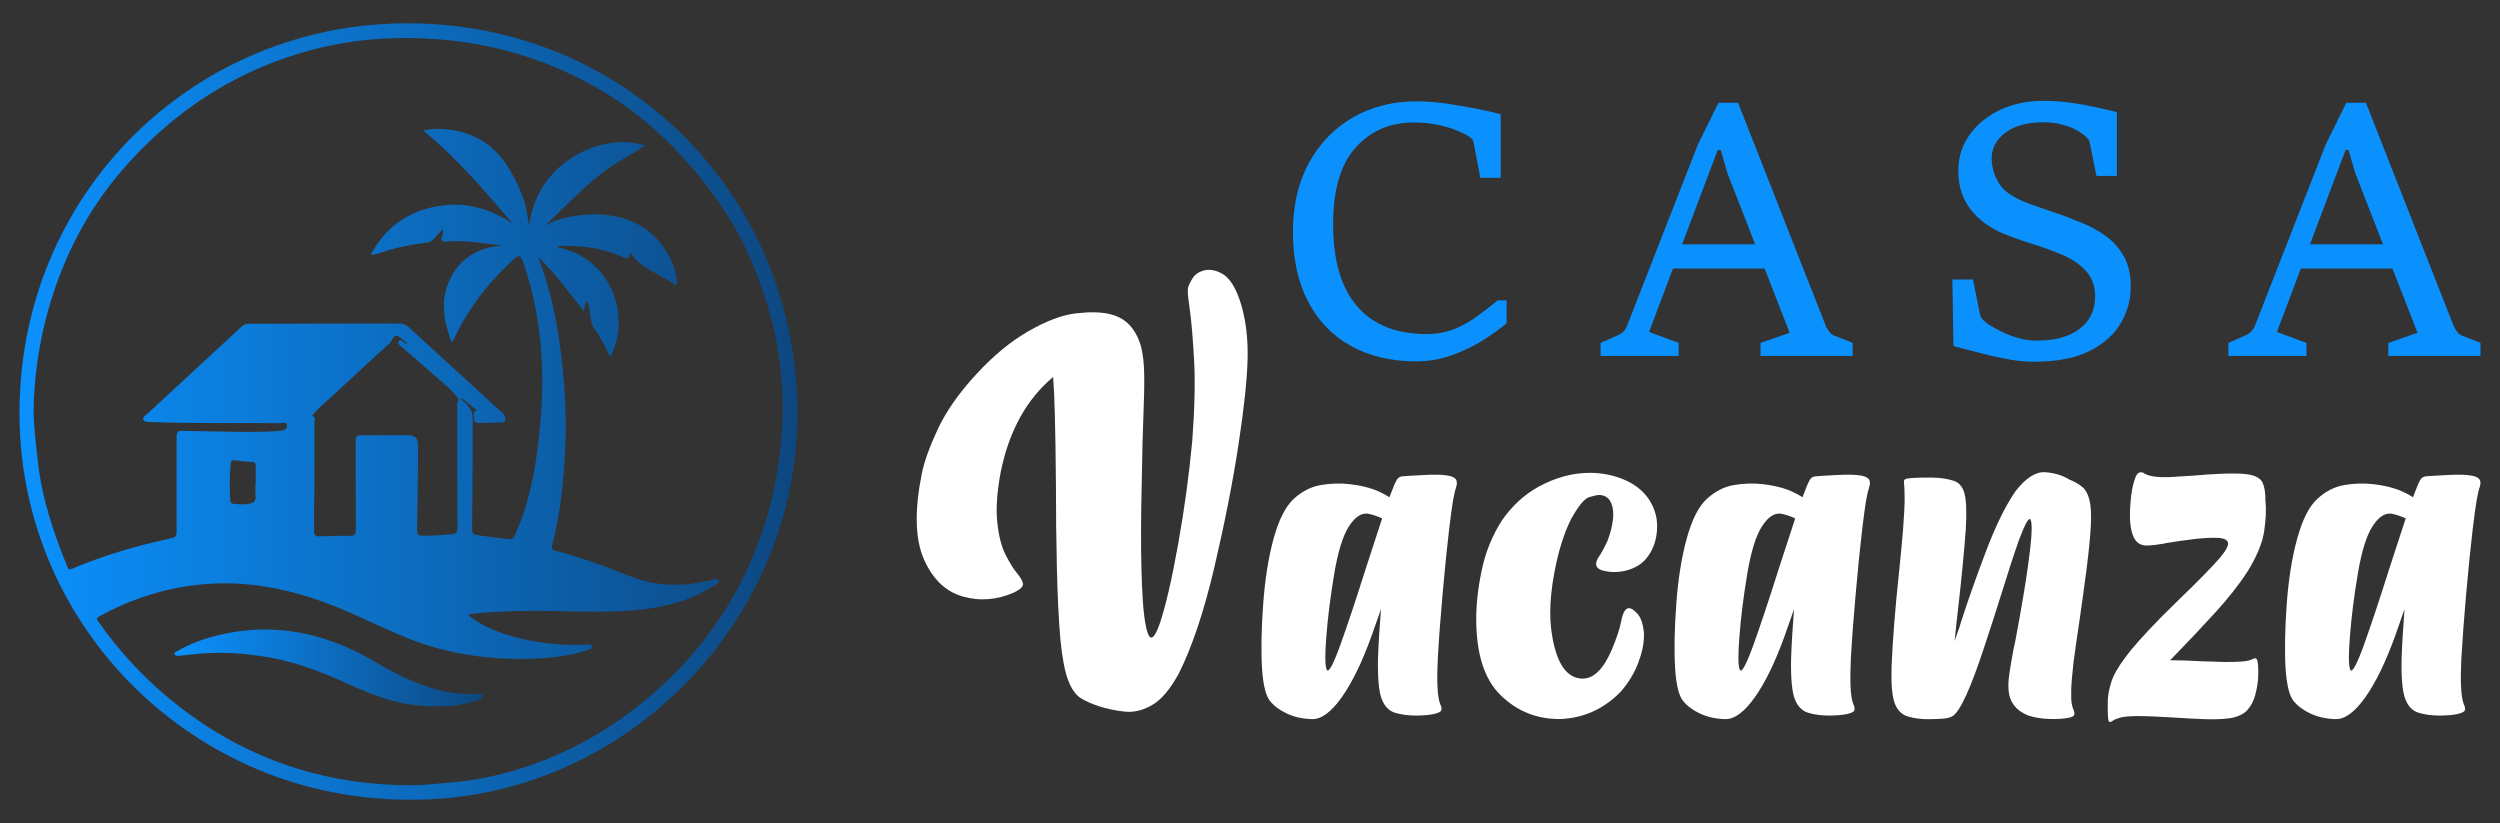 <?xml version="1.0" encoding="utf-8"?>
<!-- Generator: Adobe Illustrator 16.0.0, SVG Export Plug-In . SVG Version: 6.00 Build 0)  -->
<!DOCTYPE svg PUBLIC "-//W3C//DTD SVG 1.1//EN" "http://www.w3.org/Graphics/SVG/1.1/DTD/svg11.dtd">
<svg version="1.1" id="Calque_1" xmlns="http://www.w3.org/2000/svg" xmlns:xlink="http://www.w3.org/1999/xlink" x="0px" y="0px"
	 width="161px" height="53px" viewBox="0 0 161 53" enable-background="new 0 0 161 53" xml:space="preserve">
<rect x="0" y="0" width="161" height="53" fill="#333333" stroke="none"/>
<g>
	<g>
		<g>
			<path fill="#0B91FE" d="M96.452,19.341h0.569v1.486c-0.432,0.362-0.951,0.727-1.555,1.108c-0.605,0.374-1.27,0.692-1.994,0.951
				c-0.724,0.253-1.484,0.387-2.28,0.387c-1.591,0-2.981-0.332-4.169-0.983c-1.191-0.651-2.117-1.602-2.772-2.849
				c-0.658-1.248-0.986-2.75-0.986-4.509c0-1.701,0.346-3.188,1.035-4.446c0.69-1.26,1.636-2.237,2.841-2.93
				c1.199-0.685,2.565-1.031,4.094-1.031c0.552,0,1.166,0.047,1.836,0.136c0.673,0.102,1.327,0.21,1.967,0.331
				c0.635,0.129,1.175,0.247,1.606,0.361v4.096h-1.312l-0.437-2.297c-0.024-0.118-0.09-0.216-0.202-0.3
				c-0.11-0.083-0.229-0.152-0.354-0.214c-0.473-0.24-0.979-0.422-1.524-0.551c-0.544-0.134-1.139-0.198-1.778-0.198
				c-1.533,0-2.778,0.543-3.739,1.618c-0.966,1.079-1.445,2.723-1.445,4.932c0,2.336,0.515,4.098,1.545,5.288
				c1.028,1.19,2.518,1.787,4.466,1.787c0.648,0,1.231-0.102,1.748-0.303c0.513-0.204,0.998-0.47,1.454-0.797
				C95.519,20.086,95.981,19.729,96.452,19.341z"/>
			<path fill="#0B91FE" d="M103.077,22.924v-0.841l1.143-0.505c0.279-0.126,0.466-0.328,0.57-0.616l4.558-11.661l1.322-2.679h1.263
				l5.652,14.376c0.053,0.116,0.125,0.239,0.219,0.361c0.092,0.129,0.197,0.209,0.321,0.254l1.184,0.47v0.841h-5.932v-0.841
				l1.878-0.65l-4.003-10.265l-0.438-1.509h-0.193l-4.422,11.72l1.905,0.704v0.841H103.077z M107.555,17.293l0.55-1.559h5.159
				l0.549,1.559H107.555z"/>
			<path fill="#0B91FE" d="M125.802,22.285l-0.068-4.289h1.322l0.471,2.32c0.022,0.104,0.09,0.206,0.209,0.313
				c0.113,0.103,0.215,0.184,0.293,0.245c0.283,0.178,0.592,0.352,0.932,0.515c0.338,0.164,0.689,0.299,1.065,0.396
				c0.379,0.102,0.765,0.152,1.161,0.152c1.164,0,2.078-0.254,2.744-0.762c0.663-0.509,0.995-1.203,0.995-2.082
				c0-0.666-0.199-1.215-0.592-1.646c-0.397-0.433-0.927-0.79-1.591-1.063c-0.643-0.27-1.278-0.499-1.896-0.688
				c-0.624-0.189-1.235-0.409-1.834-0.658c-0.898-0.37-1.609-0.896-2.125-1.578c-0.518-0.679-0.773-1.497-0.773-2.462
				c0-0.864,0.241-1.636,0.723-2.311c0.483-0.675,1.133-1.209,1.956-1.602c0.818-0.39,1.739-0.589,2.752-0.589
				c0.612,0,1.196,0.037,1.755,0.113c0.552,0.073,1.086,0.17,1.587,0.278c0.508,0.112,0.979,0.226,1.438,0.336v4.108h-1.313
				l-0.445-2.188c-0.023-0.109-0.091-0.21-0.204-0.312c-0.107-0.103-0.213-0.183-0.298-0.241c-0.174-0.128-0.383-0.241-0.636-0.354
				c-0.248-0.108-0.526-0.194-0.832-0.263c-0.306-0.067-0.635-0.099-0.984-0.099c-1.062,0-1.883,0.224-2.466,0.67
				c-0.592,0.448-0.884,0.995-0.884,1.647c0,0.579,0.158,1.123,0.477,1.627s0.928,0.924,1.83,1.26
				c0.597,0.216,1.182,0.42,1.761,0.614c0.572,0.192,1.2,0.434,1.876,0.72c0.502,0.209,0.979,0.478,1.439,0.817
				c0.458,0.332,0.836,0.765,1.134,1.288c0.294,0.527,0.438,1.185,0.438,1.969c0,0.814-0.212,1.586-0.637,2.319
				c-0.424,0.737-1.1,1.334-2.015,1.799c-0.918,0.462-2.12,0.692-3.602,0.692c-0.518,0-1.063-0.05-1.64-0.157
				c-0.572-0.104-1.157-0.236-1.756-0.393C126.973,22.597,126.38,22.44,125.802,22.285z"/>
			<path fill="#0B91FE" d="M143.511,22.924v-0.841l1.143-0.505c0.273-0.126,0.463-0.328,0.57-0.616l4.556-11.661l1.319-2.679h1.269
				l5.65,14.376c0.054,0.116,0.125,0.239,0.217,0.361c0.092,0.129,0.202,0.209,0.319,0.254l1.189,0.47v0.841h-5.935v-0.841
				l1.883-0.65l-4.006-10.265l-0.441-1.509h-0.189l-4.421,11.72l1.902,0.704v0.841H143.511z M147.988,17.293l0.548-1.559h5.159
				l0.55,1.559H147.988z"/>
		</g>
		<g>
			<path fill="#FFFFFF" d="M66.238,21.326c1.152-0.661,2.163-1.041,3.032-1.142c0.87-0.104,1.575-0.093,2.115,0.024
				c0.575,0.121,1.034,0.37,1.376,0.748c0.34,0.377,0.584,0.844,0.728,1.395c0.12,0.482,0.187,1.061,0.197,1.754
				c0.013,0.688-0.006,1.61-0.053,2.761c-0.012,0.228-0.031,0.771-0.054,1.636c-0.022,0.867-0.049,2.23-0.081,4.094
				c-0.03,1.865-0.016,3.561,0.045,5.083c0.059,1.512,0.182,2.539,0.368,3.085c0.187,0.549,0.447,0.339,0.784-0.619
				c0.371-1.106,0.761-2.788,1.169-5.056c0.408-2.267,0.713-4.498,0.917-6.691c0.157-2.091,0.195-3.827,0.118-5.221
				c-0.078-1.388-0.167-2.435-0.261-3.129c-0.047-0.349-0.083-0.621-0.108-0.818c-0.024-0.201-0.037-0.344-0.037-0.441
				c0-0.095,0.003-0.167,0.01-0.218c0.005-0.046,0.02-0.097,0.044-0.158c0.048-0.121,0.124-0.271,0.227-0.45
				c0.101-0.18,0.252-0.322,0.458-0.432c0.443-0.228,0.925-0.203,1.448,0.079c0.521,0.282,0.938,0.952,1.25,2.007
				c0.313,1.055,0.449,2.236,0.414,3.547c-0.035,1.306-0.227,3.104-0.574,5.396c-0.373,2.459-0.896,5.117-1.566,7.978
				c-0.672,2.86-1.44,5.149-2.303,6.864c-0.563,1.02-1.143,1.695-1.737,2.023c-0.594,0.332-1.169,0.467-1.727,0.404
				c-0.558-0.059-1.087-0.166-1.584-0.322c-0.498-0.155-0.912-0.335-1.241-0.54c-0.33-0.205-0.603-0.587-0.819-1.15
				c-0.216-0.563-0.384-1.433-0.502-2.611c-0.109-1.27-0.184-2.796-0.226-4.585c-0.042-1.788-0.063-3.588-0.063-5.4
				c-0.012-1.772-0.038-3.315-0.073-4.624c-0.023-0.936-0.059-1.707-0.107-2.319c-1.703,1.428-2.824,3.451-3.365,6.063
				c-0.251,1.331-0.329,2.436-0.232,3.309c0.095,0.876,0.274,1.572,0.541,2.091c0.262,0.516,0.513,0.915,0.752,1.202
				c0.229,0.276,0.349,0.501,0.362,0.665c0.012,0.171-0.174,0.351-0.557,0.54c-1.117,0.495-2.225,0.58-3.329,0.265
				c-1.104-0.32-1.938-1.121-2.501-2.412c-0.563-1.29-0.605-3.126-0.126-5.516c0.144-0.729,0.483-1.675,1.016-2.824
				c0.535-1.152,1.358-2.332,2.474-3.544C63.959,22.915,65.087,21.984,66.238,21.326z"/>
			<path fill="#FFFFFF" d="M89.479,32.024c0.117-0.311,0.22-0.57,0.305-0.785c0.098-0.226,0.18-0.373,0.249-0.442
				c0.069-0.068,0.164-0.109,0.281-0.121c0.118-0.011,0.251-0.021,0.4-0.031c0.321-0.02,0.717-0.043,1.188-0.064
				c0.472-0.021,0.866-0.013,1.188,0.024c0.319,0.036,0.535,0.114,0.641,0.231c0.107,0.119,0.123,0.29,0.048,0.515
				c-0.073,0.223-0.144,0.527-0.207,0.907c-0.065,0.379-0.146,0.97-0.242,1.773c-0.139,1.164-0.279,2.563-0.425,4.195
				c-0.144,1.63-0.249,3.04-0.313,4.228c-0.032,0.717-0.041,1.271-0.024,1.659c0.017,0.391,0.044,0.676,0.081,0.86
				c0.036,0.184,0.076,0.32,0.119,0.418c0.064,0.138,0.081,0.254,0.05,0.352c-0.033,0.098-0.193,0.177-0.483,0.241
				c-0.288,0.063-0.677,0.097-1.161,0.097c-0.488,0-0.93-0.06-1.325-0.177s-0.685-0.412-0.865-0.884
				c-0.184-0.472-0.264-1.325-0.242-2.566c0.031-0.964,0.096-2.037,0.193-3.225c-0.193,0.546-0.396,1.124-0.609,1.732
				c-0.609,1.689-1.252,3.007-1.926,3.954c-0.675,0.947-1.311,1.413-1.909,1.396c-0.601-0.017-1.134-0.134-1.604-0.354
				c-0.471-0.219-0.838-0.491-1.101-0.816c-0.261-0.327-0.431-0.993-0.505-1.997c-0.076-1.136-0.054-2.53,0.064-4.182
				c0.118-1.653,0.345-3.087,0.682-4.301c0.338-1.214,0.77-2.061,1.3-2.543c0.529-0.481,1.106-0.775,1.733-0.881
				c0.626-0.108,1.243-0.126,1.854-0.058c0.608,0.07,1.147,0.189,1.618,0.363C88.907,31.694,89.222,31.853,89.479,32.024z
				 M89.013,33.388c-0.289-0.139-0.594-0.24-0.912-0.306c-0.429-0.062-0.838,0.208-1.229,0.813
				c-0.391,0.604-0.706,1.622-0.947,3.055c-0.24,1.434-0.409,2.766-0.506,3.995c-0.097,1.197-0.091,1.922,0.017,2.175
				c0.106,0.252,0.391-0.247,0.851-1.501c0.472-1.304,1.026-2.973,1.669-5.005c0.373-1.156,0.722-2.222,1.042-3.194
				C88.997,33.41,89.003,33.4,89.013,33.388z"/>
			<path fill="#FFFFFF" d="M100.511,46.305h-0.099c-1.465,0-2.721-0.51-3.77-1.532c-1.048-1.021-1.573-2.66-1.573-4.919
				c0-0.973,0.12-2.03,0.362-3.168c0.24-1.14,0.671-2.196,1.291-3.168c0.651-0.94,1.445-1.67,2.376-2.182
				c1.089-0.59,2.19-0.886,3.303-0.886c0.748,0,1.465,0.142,2.145,0.419c0.678,0.279,1.217,0.688,1.611,1.235
				c0.364,0.544,0.552,1.123,0.563,1.731c0,0.611-0.116,1.142-0.347,1.59c-0.229,0.45-0.521,0.779-0.874,0.994
				c-0.461,0.279-0.979,0.419-1.557,0.419c-0.214,0-0.439-0.028-0.673-0.08c-0.321-0.086-0.48-0.23-0.48-0.436
				c0-0.159,0.089-0.363,0.272-0.608c0.138-0.224,0.287-0.509,0.448-0.851c0.181-0.45,0.305-0.924,0.369-1.428l0.017-0.305
				c0-0.373-0.081-0.685-0.242-0.932c-0.171-0.213-0.396-0.32-0.673-0.32c-0.117,0-0.329,0.046-0.635,0.136
				c-0.305,0.093-0.692,0.562-1.163,1.404c-0.461,0.92-0.818,2.059-1.075,3.419c-0.183,0.962-0.273,1.839-0.273,2.63
				c0,0.332,0.018,0.649,0.05,0.948c0.224,1.913,0.781,2.995,1.667,3.24c0.131,0.032,0.253,0.048,0.371,0.048
				c0.715,0,1.341-0.618,1.876-1.861c0.312-0.748,0.51-1.342,0.595-1.781c0.107-0.598,0.277-0.896,0.511-0.896
				c0.141,0,0.32,0.116,0.539,0.351c0.22,0.235,0.362,0.643,0.427,1.222v0.191c0,0.524-0.124,1.114-0.37,1.766
				c-0.247,0.652-0.62,1.268-1.123,1.846C103.296,45.652,102.007,46.24,100.511,46.305z"/>
			<path fill="#FFFFFF" d="M116.081,32.024c0.118-0.311,0.222-0.57,0.305-0.785c0.096-0.226,0.179-0.373,0.248-0.442
				c0.069-0.068,0.164-0.109,0.282-0.121c0.118-0.011,0.25-0.021,0.399-0.031c0.323-0.02,0.718-0.043,1.187-0.064
				c0.472-0.021,0.868-0.013,1.189,0.024c0.322,0.036,0.533,0.114,0.641,0.231c0.107,0.119,0.123,0.29,0.049,0.515
				c-0.074,0.223-0.145,0.527-0.209,0.907c-0.064,0.379-0.144,0.97-0.24,1.773c-0.139,1.164-0.28,2.563-0.424,4.195
				c-0.146,1.63-0.25,3.04-0.314,4.228c-0.033,0.717-0.04,1.271-0.024,1.659c0.016,0.391,0.043,0.676,0.081,0.86
				c0.036,0.184,0.077,0.32,0.12,0.418c0.063,0.138,0.079,0.254,0.049,0.352c-0.032,0.098-0.193,0.177-0.481,0.241
				c-0.291,0.063-0.678,0.097-1.164,0.097c-0.487,0-0.928-0.06-1.321-0.177c-0.397-0.117-0.688-0.412-0.869-0.884
				s-0.263-1.325-0.241-2.566c0.033-0.964,0.098-2.037,0.192-3.225c-0.192,0.546-0.395,1.124-0.608,1.732
				c-0.61,1.689-1.252,3.007-1.926,3.954c-0.673,0.947-1.311,1.413-1.908,1.396c-0.601-0.017-1.137-0.134-1.605-0.354
				c-0.473-0.219-0.837-0.491-1.098-0.816c-0.264-0.327-0.434-0.993-0.507-1.997c-0.076-1.136-0.054-2.53,0.063-4.182
				c0.118-1.653,0.347-3.087,0.684-4.301c0.336-1.214,0.769-2.061,1.299-2.543c0.529-0.481,1.107-0.775,1.732-0.881
				c0.625-0.108,1.242-0.126,1.853-0.058c0.609,0.07,1.153,0.189,1.622,0.363C115.51,31.694,115.824,31.853,116.081,32.024z
				 M115.616,33.388c-0.29-0.139-0.594-0.24-0.915-0.306c-0.429-0.062-0.84,0.208-1.228,0.813c-0.391,0.604-0.708,1.622-0.949,3.055
				c-0.239,1.434-0.407,2.766-0.502,3.995c-0.097,1.197-0.091,1.922,0.016,2.175c0.108,0.252,0.391-0.247,0.851-1.501
				c0.472-1.304,1.025-2.973,1.668-5.005c0.375-1.156,0.723-2.222,1.043-3.194C115.6,33.41,115.605,33.4,115.616,33.388z"/>
			<path fill="#FFFFFF" d="M125.875,41.299c0.022-0.063,0.044-0.135,0.066-0.21c0.071-0.213,0.155-0.438,0.24-0.672l0.126-0.419
				c0.462-1.42,0.999-2.94,1.614-4.557c0.614-1.612,1.242-2.888,1.885-3.817c0.664-0.847,1.293-1.25,1.887-1.214
				c0.592,0.039,1.117,0.195,1.578,0.476c0.012,0,0.023,0.005,0.033,0.016c0.021,0.01,0.036,0.017,0.047,0.017
				c0.302,0.127,0.555,0.276,0.757,0.448c0.203,0.172,0.353,0.441,0.447,0.811c0.098,0.368,0.128,0.914,0.098,1.628
				c-0.043,0.781-0.135,1.715-0.272,2.8c-0.142,1.088-0.291,2.174-0.449,3.267c-0.161,1.081-0.297,2.016-0.401,2.807
				c-0.086,0.771-0.134,1.356-0.145,1.758c-0.012,0.399,0,0.69,0.032,0.864c0.031,0.178,0.068,0.311,0.112,0.396
				c0.064,0.138,0.078,0.255,0.047,0.346s-0.188,0.156-0.466,0.199c-0.301,0.054-0.692,0.072-1.179,0.056
				c-0.485-0.016-0.934-0.092-1.34-0.231c-0.751-0.311-1.161-0.829-1.234-1.556c-0.033-0.312-0.02-0.676,0.039-1.092
				c0.059-0.419,0.153-0.969,0.281-1.654c0.033-0.138,0.065-0.282,0.097-0.432c0.172-0.887,0.349-1.892,0.538-3.008
				c0.187-1.119,0.332-2.143,0.44-3.072c0.107-0.941,0.115-1.531,0.023-1.766c-0.092-0.236-0.34,0.188-0.746,1.266
				c-0.312,0.878-0.686,2.021-1.122,3.435c-0.385,1.229-0.778,2.45-1.182,3.658c-0.399,1.21-0.771,2.192-1.115,2.952
				c-0.341,0.738-0.63,1.176-0.865,1.317c-0.116,0.074-0.278,0.124-0.48,0.15c-0.205,0.028-0.548,0.044-1.036,0.049
				c-0.487,0.006-0.933-0.05-1.338-0.167c-0.397-0.109-0.683-0.383-0.858-0.819c-0.178-0.439-0.25-1.229-0.219-2.375
				c0.076-1.775,0.237-3.809,0.482-6.096c0.106-1.039,0.191-1.942,0.257-2.714c0.074-0.984,0.11-1.688,0.104-2.107
				c-0.007-0.425-0.015-0.683-0.025-0.772c-0.009-0.089-0.021-0.165-0.022-0.224c-0.007-0.059,0.009-0.107,0.038-0.146
				c0.034-0.037,0.1-0.063,0.202-0.08c0.101-0.016,0.249-0.028,0.441-0.04c0.331-0.021,0.736-0.026,1.21-0.016
				c0.478,0.011,0.902,0.075,1.277,0.191c0.352,0.097,0.592,0.361,0.72,0.787c0.131,0.429,0.163,1.208,0.098,2.344
				c-0.108,1.465-0.272,3.171-0.496,5.118C126.013,39.956,125.941,40.655,125.875,41.299z"/>
			<path fill="#FFFFFF" d="M135.739,45.158c0.007-0.35,0.078-0.753,0.22-1.211c0.139-0.45,0.438-0.979,0.896-1.59
				c0.429-0.6,1.215-1.481,2.359-2.648c0.386-0.387,0.803-0.796,1.253-1.235c1.014-0.97,1.84-1.813,2.47-2.519
				c0.396-0.469,0.577-0.802,0.546-0.995c-0.032-0.189-0.248-0.298-0.643-0.321c-0.429-0.021-0.949,0.009-1.563,0.08
				c-0.615,0.076-1.179,0.156-1.694,0.241c-0.085,0.012-0.164,0.026-0.237,0.051c-0.397,0.063-0.715,0.104-0.949,0.118
				c-0.237,0.018-0.426-0.013-0.576-0.086c-0.365-0.174-0.577-0.659-0.642-1.461c-0.023-0.43-0.01-0.887,0.039-1.374
				c0.047-0.486,0.119-0.891,0.216-1.209c0.087-0.302,0.178-0.479,0.282-0.538c0.101-0.06,0.203-0.063,0.313-0.011
				c0.022,0.012,0.048,0.028,0.079,0.051c0.052,0.031,0.135,0.066,0.241,0.104c0.106,0.036,0.266,0.068,0.474,0.097
				c0.209,0.027,0.499,0.035,0.876,0.025c0.447-0.022,0.973-0.056,1.571-0.098c0.609-0.055,1.219-0.096,1.828-0.12
				c0.609-0.027,1.125-0.021,1.541,0.023c0.578,0.073,0.933,0.256,1.069,0.545c0.131,0.289,0.194,0.686,0.183,1.188v0.049
				c0.012,0.01,0.014,0.028,0.014,0.048c0.045,0.503,0.012,1.12-0.093,1.853c-0.109,0.731-0.455,1.582-1.044,2.545
				c-0.556,0.867-1.268,1.773-2.135,2.719c-0.866,0.946-1.707,1.837-2.52,2.671c-0.118,0.128-0.235,0.252-0.354,0.37
				c0.62,0,1.279,0.022,1.976,0.064c0.61,0.021,1.134,0.036,1.571,0.049c0.427,0,0.76-0.009,0.994-0.025
				c0.235-0.015,0.409-0.04,0.521-0.072c0.114-0.032,0.191-0.059,0.232-0.08l0.018-0.018c0.087-0.032,0.147-0.045,0.184-0.039
				c0.038,0.005,0.068,0.03,0.088,0.072c0.076,0.129,0.104,0.526,0.082,1.188c-0.022,0.343-0.088,0.715-0.194,1.115
				s-0.294,0.741-0.562,1.019c-0.267,0.245-0.638,0.401-1.116,0.466c-0.476,0.064-1.06,0.082-1.754,0.048
				c-0.569-0.022-1.167-0.054-1.8-0.097c-0.96-0.063-1.775-0.095-2.437-0.095c-0.504,0.01-0.86,0.046-1.067,0.112
				c-0.209,0.062-0.351,0.127-0.426,0.191h-0.017c-0.055,0.045-0.103,0.071-0.152,0.081c-0.047,0.01-0.084-0.015-0.103-0.073
				c-0.021-0.06-0.04-0.174-0.049-0.344C135.737,45.813,135.736,45.506,135.739,45.158z"/>
			<path fill="#FFFFFF" d="M155.396,32.024c0.12-0.311,0.221-0.57,0.305-0.785c0.097-0.226,0.18-0.373,0.251-0.442
				c0.066-0.068,0.163-0.109,0.28-0.121c0.117-0.011,0.251-0.021,0.4-0.031c0.321-0.02,0.716-0.043,1.188-0.064
				c0.469-0.021,0.865-0.013,1.186,0.024c0.323,0.036,0.535,0.114,0.644,0.231c0.106,0.119,0.119,0.29,0.048,0.515
				c-0.076,0.223-0.145,0.527-0.209,0.907c-0.063,0.379-0.144,0.97-0.241,1.773c-0.139,1.164-0.281,2.563-0.426,4.195
				c-0.143,1.63-0.247,3.04-0.313,4.228c-0.032,0.717-0.04,1.271-0.023,1.659c0.018,0.391,0.044,0.676,0.081,0.86
				c0.036,0.184,0.078,0.32,0.119,0.418c0.064,0.138,0.08,0.254,0.049,0.352s-0.193,0.177-0.481,0.241
				c-0.29,0.063-0.677,0.097-1.165,0.097c-0.485,0-0.927-0.06-1.322-0.177s-0.684-0.412-0.865-0.884
				c-0.183-0.472-0.266-1.325-0.24-2.566c0.031-0.964,0.097-2.037,0.189-3.225c-0.189,0.546-0.393,1.124-0.607,1.732
				c-0.612,1.689-1.252,3.007-1.926,3.954c-0.675,0.947-1.311,1.413-1.91,1.396c-0.598-0.017-1.134-0.134-1.604-0.354
				c-0.47-0.219-0.838-0.491-1.1-0.816c-0.264-0.327-0.429-0.993-0.506-1.997c-0.075-1.136-0.053-2.53,0.063-4.182
				c0.118-1.653,0.347-3.087,0.686-4.301c0.333-1.214,0.768-2.061,1.299-2.543c0.528-0.481,1.106-0.775,1.729-0.881
				c0.627-0.108,1.246-0.126,1.854-0.058c0.611,0.07,1.151,0.189,1.622,0.363C154.823,31.694,155.142,31.853,155.396,32.024z
				 M154.933,33.388c-0.291-0.139-0.596-0.24-0.917-0.306c-0.427-0.062-0.836,0.208-1.227,0.813
				c-0.39,0.604-0.705,1.622-0.945,3.055c-0.243,1.434-0.409,2.766-0.506,3.995c-0.098,1.197-0.093,1.922,0.016,2.175
				c0.107,0.252,0.391-0.247,0.853-1.501c0.469-1.304,1.025-2.973,1.666-5.005c0.374-1.156,0.722-2.222,1.043-3.194
				C154.915,33.41,154.921,33.4,154.933,33.388z"/>
		</g>
	</g>
	<g>
		<linearGradient id="SVGID_1_" gradientUnits="userSpaceOnUse" x1="1.256" y1="26.5" x2="51.361" y2="26.5">
			<stop  offset="0" style="stop-color:#0B91FE"/>
			<stop  offset="1" style="stop-color:#0D4780"/>
		</linearGradient>
		<path fill="url(#SVGID_1_)" d="M26.275,1.5C12.518,1.478,1.121,12.457,1.257,26.861C1.385,40.47,12.581,51.523,26.369,51.5
			c13.778,0.109,25.003-11.453,24.992-24.88C51.352,12.8,40.524,1.524,26.275,1.5z M48.777,35.122
			c-1.478,3.87-3.833,7.101-6.979,9.768c-2.749,2.329-5.855,3.989-9.348,4.915c-1.273,0.336-2.566,0.529-3.876,0.629
			c-0.667,0.051-1.334,0.134-2.002,0.137c-5.265,0.019-10.066-1.456-14.339-4.55c-2.301-1.667-4.274-3.672-5.908-6.006
			c-0.098-0.141-0.137-0.205,0.054-0.311c2.017-1.114,4.161-1.813,6.459-2.053c3.042-0.319,5.927,0.28,8.739,1.4
			c1.561,0.622,3.054,1.393,4.611,2.021c2.664,1.076,5.443,1.458,8.303,1.342c1.028-0.042,2.043-0.162,3.034-0.45
			c0.114-0.032,0.23-0.063,0.338-0.109c0.115-0.051,0.288-0.095,0.245-0.256c-0.038-0.144-0.204-0.088-0.314-0.084
			c-1.816,0.086-3.595-0.127-5.326-0.696c-0.669-0.22-1.311-0.505-1.898-0.899c-0.135-0.091-0.287-0.167-0.403-0.353
			c0.304-0.039,0.582-0.089,0.862-0.108c1.587-0.111,3.177-0.145,4.769-0.107c1.673,0.038,3.35,0.091,5.021-0.05
			c1.811-0.153,3.556-0.551,5.112-1.554c0.152-0.1,0.433-0.197,0.353-0.384s-0.34-0.039-0.513,0.004
			c-1.389,0.339-2.785,0.416-4.181,0.065c-0.879-0.22-1.702-0.608-2.551-0.919c-1.083-0.396-2.175-0.772-3.295-1.056
			c-0.194-0.05-0.24-0.102-0.189-0.301c0.451-1.749,0.672-3.531,0.794-5.331c0.115-1.687,0.114-3.373-0.021-5.054
			c-0.221-2.76-0.626-5.489-1.628-8.095c-0.003-0.007,0.008-0.021,0.026-0.065c1.048,1.054,1.947,2.213,2.864,3.431
			c0.069-0.247,0.045-0.461,0.232-0.647c0.255,0.618,0.087,1.315,0.52,1.868c0.4,0.511,0.65,1.127,0.954,1.736
			c1.4-2.609,0.074-6.436-3.427-7.078c0.21-0.152,0.425-0.079,0.626-0.082c1.292-0.016,2.531,0.228,3.714,0.752
			c0.225,0.099,0.25,0.063,0.398-0.313c0.687,1.06,1.921,1.349,2.854,2.061c0.024,0.02,0.067,0.011,0.127,0.02
			c0.01-0.788-0.259-1.484-0.649-2.129c-0.923-1.53-2.339-2.262-4.081-2.406c-0.826-0.068-1.646,0.015-2.455,0.205
			c-0.465,0.108-0.909,0.261-1.323,0.529c0.659-0.639,1.314-1.28,1.975-1.916c0.664-0.639,1.354-1.245,2.105-1.782
			c0.753-0.539,1.589-0.945,2.375-1.483c-2.481-0.897-6.956,0.853-7.461,5.199c-0.109-0.618-0.158-1.252-0.387-1.842
			c-0.487-1.256-1.082-2.448-2.145-3.328c-1.096-0.906-2.796-1.306-4.298-1.008c2.183,1.783,3.969,3.882,5.79,6.016
			c-1.562-1.054-3.22-1.478-5.056-1.101c-1.844,0.379-3.191,1.396-4.112,3.097c0.452-0.033,0.796-0.204,1.156-0.304
			c0.817-0.225,1.645-0.39,2.486-0.484c0.218-0.023,0.345-0.151,0.476-0.284c0.171-0.176,0.326-0.369,0.511-0.582
			c0.049,0.189,0.029,0.333-0.026,0.479c-0.098,0.258-0.001,0.342,0.265,0.32c1.221-0.1,2.423,0.109,3.646,0.264
			c-1.522,0.088-2.707,0.755-3.38,2.118c-0.66,1.339-0.449,2.707,0.08,4.083c0.156-0.094,0.18-0.224,0.232-0.334
			c0.863-1.842,2.09-3.416,3.57-4.796c0.613-0.571,0.635-0.554,0.895,0.236c1.015,3.071,1.296,6.222,1.072,9.436
			c-0.145,2.087-0.411,4.149-1.021,6.156c-0.184,0.604-0.425,1.186-0.671,1.768c-0.077,0.183-0.176,0.249-0.376,0.23
			c-0.69-0.061-1.374-0.164-2.058-0.258c-0.26-0.036-0.322-0.146-0.319-0.395c0.021-1.77,0.028-3.54,0.038-5.311
			c0.003-0.574-0.018-1.149,0.007-1.724c0.022-0.508-0.203-0.864-0.583-1.158c-0.093-0.072-0.174-0.157-0.243-0.26
			c0.417,0.19,0.706,0.553,1.091,0.804c-0.324,0.113-0.156,0.36-0.172,0.55c-0.015,0.171,0.071,0.269,0.254,0.267
			c0.466-0.004,0.933-0.001,1.399-0.017c0.123-0.003,0.306,0.003,0.339-0.143c0.035-0.153,0-0.319-0.145-0.446
			c-0.351-0.309-0.688-0.631-1.032-0.945c-1.676-1.534-3.356-3.065-5.028-4.604c-0.191-0.176-0.393-0.243-0.646-0.242
			c-3.207,0.01-6.413,0.016-9.619,0.016c-0.204,0-0.358,0.047-0.511,0.188c-2.025,1.879-4.057,3.752-6.083,5.63
			c-0.104,0.097-0.306,0.181-0.243,0.345c0.065,0.171,0.271,0.155,0.441,0.161c2.786,0.111,5.574,0.055,8.361,0.076
			c0.157,0.002,0.43-0.117,0.455,0.125c0.028,0.275-0.239,0.354-0.477,0.372c-1.278,0.096-2.558,0.071-3.838,0.041
			c-0.813-0.02-1.627-0.018-2.439-0.041c-0.295-0.009-0.358,0.118-0.357,0.389c0.005,2.033-0.007,4.066,0,6.101
			c0.001,0.271-0.055,0.363-0.352,0.428c-2.178,0.467-4.312,1.088-6.367,1.957c-0.17,0.072-0.237,0.064-0.31-0.113
			c-0.892-2.188-1.652-4.41-1.903-6.783c-0.132-1.246-0.314-2.488-0.267-3.748c0.108-2.922,0.687-5.747,1.756-8.465
			c1.026-2.613,2.486-4.971,4.369-7.044c3.256-3.585,7.213-6.076,11.912-7.291c2.627-0.679,5.314-0.855,8.033-0.646
			c3.526,0.271,6.832,1.258,9.913,2.966c2.587,1.433,4.791,3.342,6.68,5.62c1.455,1.756,2.706,3.64,3.58,5.749
			c0.812,1.96,1.447,3.984,1.745,6.088c0.229,1.621,0.313,3.255,0.192,4.9C50.172,30.355,49.673,32.773,48.777,35.122z
			 M16.47,31.071c-0.005,0-0.01,0-0.015,0c0,0.311-0.019,0.623,0.005,0.932c0.021,0.262-0.101,0.354-0.325,0.418
			c-0.37,0.104-0.735,0.055-1.104,0.023c-0.184-0.016-0.2-0.164-0.207-0.287c-0.04-0.776-0.049-1.554,0.039-2.328
			c0.018-0.153,0.076-0.205,0.23-0.187c0.38,0.044,0.76,0.084,1.142,0.109c0.194,0.012,0.239,0.111,0.237,0.278
			C16.468,30.377,16.47,30.724,16.47,31.071z M25.851,22.32c0.816,0.719,1.639,1.432,2.461,2.143
			c0.37,0.321,0.738,0.645,1.056,1.021c0.107,0.126,0.214,0.242,0.099,0.438c-0.053,0.09-0.019,0.234-0.019,0.354
			c0,2.57-0.008,5.142,0.013,7.713c0.003,0.343-0.156,0.407-0.406,0.424c-0.621,0.04-1.239,0.095-1.863,0.085
			c-0.286-0.005-0.335-0.128-0.331-0.374c0.024-1.243,0.038-2.486,0.052-3.729c0.006-0.574,0.01-1.148,0.004-1.723
			c-0.004-0.467-0.186-0.648-0.657-0.648c-1.017-0.002-2.033,0.015-3.049,0.006c-0.276-0.002-0.305,0.126-0.305,0.352
			c0.007,1.901-0.006,3.804,0.014,5.704c0.004,0.358-0.101,0.434-0.437,0.425c-0.633-0.018-1.268,0.011-1.9,0.031
			c-0.263,0.009-0.364-0.062-0.36-0.36c0.024-2.319,0.028-4.64,0.028-6.959c0-0.132,0.1-0.295-0.095-0.411
			c-0.095-0.058,0.037-0.14,0.082-0.194c0.347-0.432,0.791-0.763,1.192-1.139c1.109-1.037,2.231-2.061,3.346-3.091
			c0.167-0.154,0.385-0.296,0.464-0.489c0.171-0.415,0.375-0.286,0.612-0.104c0.123,0.095,0.236,0.198,0.354,0.298
			c-0.013,0.02-0.025,0.039-0.037,0.058c-0.047-0.028-0.093-0.056-0.139-0.084c-0.108-0.066-0.212-0.264-0.346-0.088
			C25.565,22.136,25.753,22.233,25.851,22.32z"/>
		<linearGradient id="SVGID_2_" gradientUnits="userSpaceOnUse" x1="11.232" y1="43.012" x2="31.091" y2="43.012">
			<stop  offset="0" style="stop-color:#0B91FE"/>
			<stop  offset="1" style="stop-color:#0D4780"/>
		</linearGradient>
		<path fill="url(#SVGID_2_)" d="M30.803,44.689c-0.108,0-0.216-0.002-0.323,0.001c-0.768,0.022-1.523-0.071-2.268-0.264
			c-1.491-0.386-2.839-1.092-4.155-1.862c-3.099-1.814-6.385-2.508-9.927-1.676c-0.952,0.224-1.87,0.552-2.718,1.048
			c-0.077,0.045-0.212,0.09-0.174,0.195c0.038,0.104,0.17,0.111,0.28,0.101c0.238-0.023,0.476-0.045,0.712-0.074
			c1.746-0.218,3.478-0.118,5.205,0.198c1.829,0.335,3.534,1.025,5.214,1.791c1.737,0.791,3.522,1.391,5.466,1.333
			c0.454-0.005,0.908,0.019,1.357-0.07c0.468-0.092,0.934-0.177,1.379-0.354c0.113-0.046,0.255-0.085,0.238-0.223
			C31.072,44.688,30.923,44.69,30.803,44.689z"/>
	</g>
</g>
</svg>
